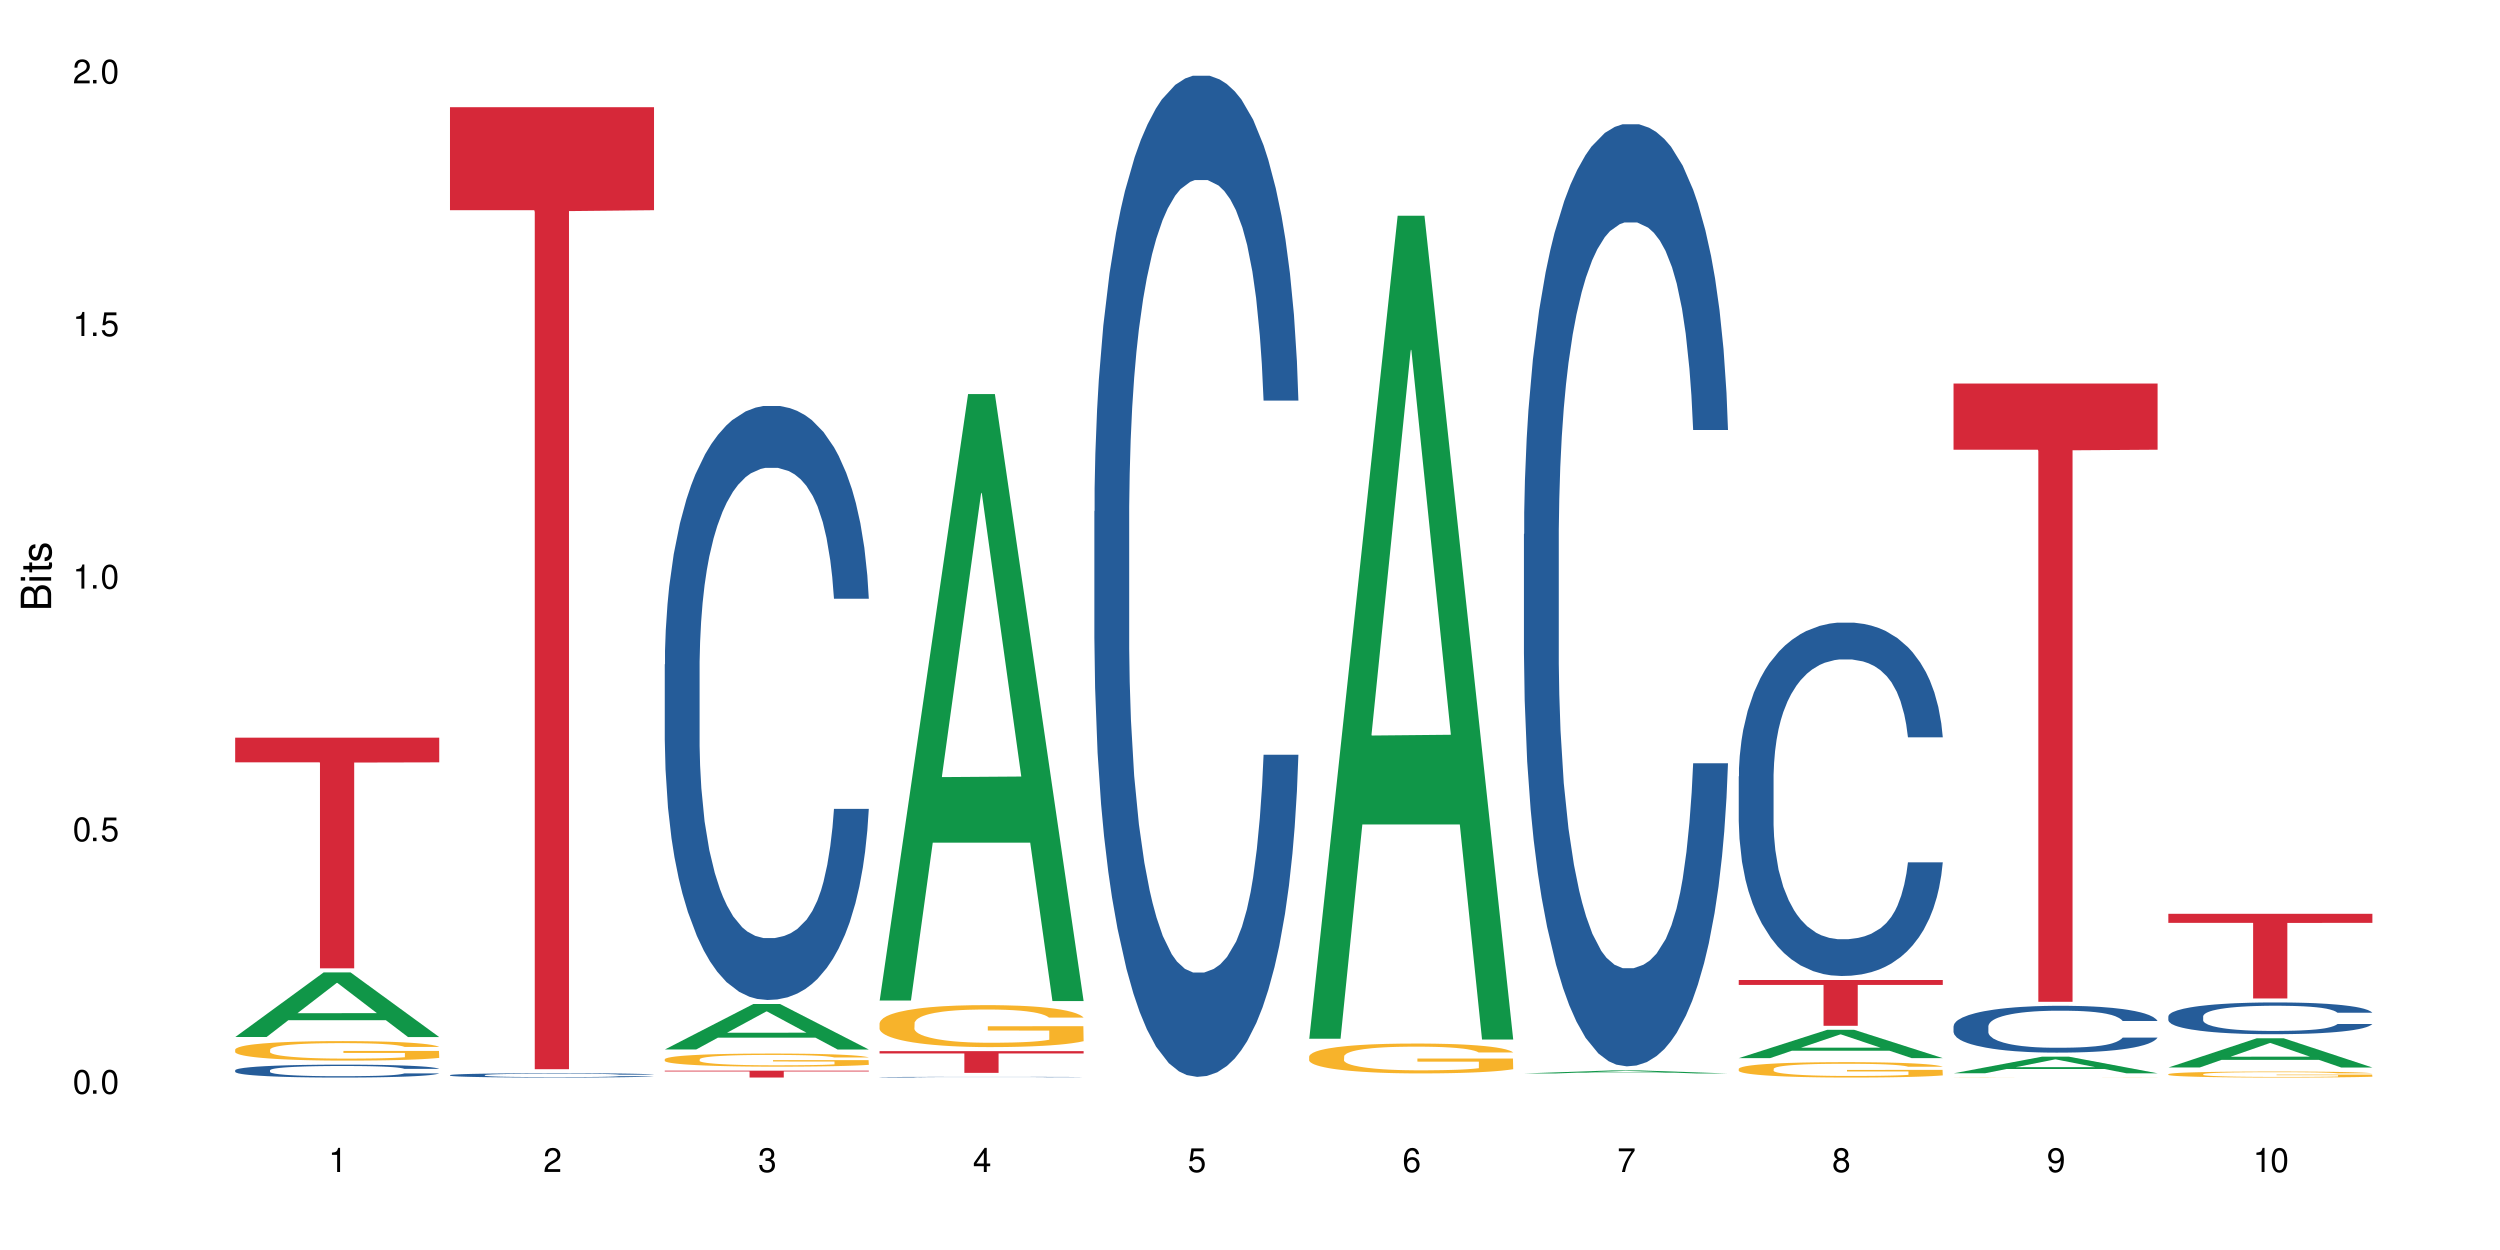 <?xml version="1.0" encoding="UTF-8"?>
<svg xmlns="http://www.w3.org/2000/svg" xmlns:xlink="http://www.w3.org/1999/xlink" width="720" height="360" viewBox="0 0 720 360">
<defs>
<g>
<g id="glyph-0-0">
</g>
<g id="glyph-0-1">
<path d="M 2.641 -6.938 C 2 -6.938 1.422 -6.656 1.078 -6.172 C 0.641 -5.562 0.406 -4.641 0.406 -3.359 C 0.406 -1.016 1.188 0.219 2.641 0.219 C 4.078 0.219 4.859 -1.016 4.859 -3.297 C 4.859 -4.641 4.656 -5.547 4.203 -6.172 C 3.844 -6.656 3.281 -6.938 2.641 -6.938 Z M 2.641 -6.188 C 3.547 -6.188 4 -5.25 4 -3.375 C 4 -1.406 3.562 -0.484 2.625 -0.484 C 1.734 -0.484 1.281 -1.438 1.281 -3.344 C 1.281 -5.25 1.734 -6.188 2.641 -6.188 Z M 2.641 -6.188 "/>
</g>
<g id="glyph-0-2">
<path d="M 1.828 -1 L 0.828 -1 L 0.828 0 L 1.828 0 Z M 1.828 -1 "/>
</g>
<g id="glyph-0-3">
<path d="M 4.562 -6.797 L 1.062 -6.797 L 0.547 -3.094 L 1.328 -3.094 C 1.719 -3.562 2.047 -3.734 2.578 -3.734 C 3.484 -3.734 4.062 -3.109 4.062 -2.094 C 4.062 -1.125 3.484 -0.531 2.578 -0.531 C 1.828 -0.531 1.375 -0.906 1.188 -1.672 L 0.328 -1.672 C 0.453 -1.109 0.547 -0.844 0.75 -0.594 C 1.125 -0.078 1.828 0.219 2.594 0.219 C 3.969 0.219 4.922 -0.781 4.922 -2.219 C 4.922 -3.562 4.031 -4.484 2.719 -4.484 C 2.25 -4.484 1.859 -4.359 1.469 -4.062 L 1.734 -5.969 L 4.562 -5.969 Z M 4.562 -6.797 "/>
</g>
<g id="glyph-0-4">
<path d="M 2.484 -4.938 L 2.484 0 L 3.328 0 L 3.328 -6.938 L 2.766 -6.938 C 2.469 -5.875 2.281 -5.734 0.984 -5.562 L 0.984 -4.938 Z M 2.484 -4.938 "/>
</g>
<g id="glyph-0-5">
<path d="M 4.859 -0.828 L 1.281 -0.828 C 1.359 -1.406 1.672 -1.781 2.5 -2.281 L 3.469 -2.828 C 4.406 -3.344 4.906 -4.062 4.906 -4.906 C 4.906 -5.484 4.672 -6.031 4.266 -6.406 C 3.859 -6.766 3.375 -6.938 2.719 -6.938 C 1.859 -6.938 1.219 -6.625 0.844 -6.031 C 0.609 -5.672 0.5 -5.234 0.484 -4.531 L 1.328 -4.531 C 1.359 -5.016 1.406 -5.281 1.531 -5.516 C 1.75 -5.938 2.188 -6.203 2.703 -6.203 C 3.469 -6.203 4.031 -5.641 4.031 -4.891 C 4.031 -4.344 3.719 -3.859 3.125 -3.516 L 2.234 -3 C 0.812 -2.172 0.406 -1.531 0.328 -0.016 L 4.859 -0.016 Z M 4.859 -0.828 "/>
</g>
<g id="glyph-0-6">
<path d="M 2.125 -3.188 L 2.578 -3.188 C 3.5 -3.188 3.984 -2.766 3.984 -1.922 C 3.984 -1.062 3.469 -0.531 2.594 -0.531 C 1.656 -0.531 1.203 -1 1.156 -2.016 L 0.312 -2.016 C 0.344 -1.453 0.438 -1.094 0.609 -0.781 C 0.953 -0.109 1.625 0.219 2.547 0.219 C 3.953 0.219 4.859 -0.625 4.859 -1.938 C 4.859 -2.828 4.516 -3.297 3.703 -3.594 C 4.344 -3.844 4.656 -4.328 4.656 -5.031 C 4.656 -6.219 3.875 -6.938 2.578 -6.938 C 1.203 -6.938 0.484 -6.172 0.453 -4.703 L 1.297 -4.703 C 1.312 -5.125 1.344 -5.359 1.453 -5.578 C 1.641 -5.969 2.062 -6.203 2.594 -6.203 C 3.344 -6.203 3.797 -5.75 3.797 -5 C 3.797 -4.516 3.609 -4.219 3.25 -4.047 C 3.016 -3.953 2.703 -3.922 2.125 -3.906 Z M 2.125 -3.188 "/>
</g>
<g id="glyph-0-7">
<path d="M 3.141 -1.672 L 3.141 0 L 3.984 0 L 3.984 -1.672 L 4.984 -1.672 L 4.984 -2.438 L 3.984 -2.438 L 3.984 -6.938 L 3.359 -6.938 L 0.266 -2.578 L 0.266 -1.672 Z M 3.141 -2.438 L 1 -2.438 L 3.141 -5.5 Z M 3.141 -2.438 "/>
</g>
<g id="glyph-0-8">
<path d="M 4.781 -5.125 C 4.609 -6.266 3.891 -6.938 2.844 -6.938 C 2.094 -6.938 1.422 -6.578 1.031 -5.953 C 0.594 -5.266 0.406 -4.422 0.406 -3.172 C 0.406 -2 0.578 -1.25 0.984 -0.641 C 1.359 -0.078 1.953 0.219 2.703 0.219 C 3.984 0.219 4.922 -0.75 4.922 -2.094 C 4.922 -3.375 4.062 -4.281 2.844 -4.281 C 2.172 -4.281 1.641 -4.031 1.281 -3.516 C 1.281 -5.234 1.828 -6.188 2.797 -6.188 C 3.391 -6.188 3.797 -5.797 3.938 -5.125 Z M 2.734 -3.531 C 3.547 -3.531 4.062 -2.953 4.062 -2.031 C 4.062 -1.156 3.484 -0.531 2.703 -0.531 C 1.922 -0.531 1.328 -1.188 1.328 -2.078 C 1.328 -2.938 1.906 -3.531 2.734 -3.531 Z M 2.734 -3.531 "/>
</g>
<g id="glyph-0-9">
<path d="M 4.984 -6.797 L 0.438 -6.797 L 0.438 -5.969 L 4.109 -5.969 C 2.5 -3.656 1.828 -2.234 1.328 0 L 2.219 0 C 2.594 -2.172 3.453 -4.047 4.984 -6.094 Z M 4.984 -6.797 "/>
</g>
<g id="glyph-0-10">
<path d="M 3.75 -3.656 C 4.469 -4.094 4.688 -4.438 4.688 -5.078 C 4.688 -6.172 3.844 -6.938 2.641 -6.938 C 1.438 -6.938 0.594 -6.172 0.594 -5.094 C 0.594 -4.438 0.812 -4.094 1.516 -3.656 C 0.734 -3.266 0.359 -2.703 0.359 -1.922 C 0.359 -0.656 1.281 0.219 2.641 0.219 C 3.984 0.219 4.922 -0.656 4.922 -1.922 C 4.922 -2.703 4.531 -3.266 3.75 -3.656 Z M 2.641 -6.188 C 3.359 -6.188 3.812 -5.75 3.812 -5.062 C 3.812 -4.406 3.344 -3.984 2.641 -3.984 C 1.922 -3.984 1.453 -4.406 1.453 -5.078 C 1.453 -5.75 1.922 -6.188 2.641 -6.188 Z M 2.641 -3.266 C 3.484 -3.266 4.062 -2.719 4.062 -1.906 C 4.062 -1.078 3.484 -0.531 2.625 -0.531 C 1.797 -0.531 1.219 -1.094 1.219 -1.906 C 1.219 -2.719 1.781 -3.266 2.641 -3.266 Z M 2.641 -3.266 "/>
</g>
<g id="glyph-0-11">
<path d="M 0.516 -1.578 C 0.672 -0.453 1.406 0.219 2.438 0.219 C 3.188 0.219 3.859 -0.141 4.266 -0.766 C 4.688 -1.453 4.891 -2.297 4.891 -3.547 C 4.891 -4.719 4.703 -5.453 4.312 -6.078 C 3.938 -6.641 3.344 -6.938 2.594 -6.938 C 1.297 -6.938 0.359 -5.969 0.359 -4.625 C 0.359 -3.344 1.234 -2.453 2.453 -2.453 C 3.094 -2.453 3.578 -2.672 4.016 -3.203 C 4 -1.484 3.469 -0.531 2.5 -0.531 C 1.906 -0.531 1.484 -0.906 1.359 -1.578 Z M 2.578 -6.203 C 3.375 -6.203 3.969 -5.531 3.969 -4.641 C 3.969 -3.797 3.391 -3.188 2.547 -3.188 C 1.734 -3.188 1.234 -3.766 1.234 -4.688 C 1.234 -5.562 1.797 -6.203 2.578 -6.203 Z M 2.578 -6.203 "/>
</g>
<g id="glyph-1-0">
</g>
<g id="glyph-1-1">
<path d="M 0 -0.953 L 0 -4.891 C 0 -5.719 -0.234 -6.344 -0.734 -6.797 C -1.188 -7.234 -1.812 -7.469 -2.5 -7.469 C -3.547 -7.469 -4.188 -7 -4.625 -5.875 C -4.984 -6.688 -5.625 -7.094 -6.531 -7.094 C -7.172 -7.094 -7.734 -6.859 -8.141 -6.391 C -8.562 -5.922 -8.75 -5.344 -8.75 -4.5 L -8.75 -0.953 Z M -4.984 -2.062 L -7.766 -2.062 L -7.766 -4.219 C -7.766 -4.844 -7.688 -5.203 -7.453 -5.5 C -7.219 -5.812 -6.859 -5.969 -6.375 -5.969 C -5.891 -5.969 -5.531 -5.812 -5.297 -5.5 C -5.062 -5.203 -4.984 -4.844 -4.984 -4.219 Z M -0.984 -2.062 L -4 -2.062 L -4 -4.781 C -4 -5.766 -3.438 -6.359 -2.484 -6.359 C -1.547 -6.359 -0.984 -5.766 -0.984 -4.781 Z M -0.984 -2.062 "/>
</g>
<g id="glyph-1-2">
<path d="M -6.281 -1.797 L -6.281 -0.797 L 0 -0.797 L 0 -1.797 Z M -8.75 -1.797 L -8.75 -0.797 L -7.484 -0.797 L -7.484 -1.797 Z M -8.75 -1.797 "/>
</g>
<g id="glyph-1-3">
<path d="M -6.281 -3.047 L -6.281 -2.016 L -8.016 -2.016 L -8.016 -1.016 L -6.281 -1.016 L -6.281 -0.172 L -5.469 -0.172 L -5.469 -1.016 L -0.719 -1.016 C -0.078 -1.016 0.281 -1.453 0.281 -2.234 C 0.281 -2.5 0.25 -2.719 0.188 -3.047 L -0.641 -3.047 C -0.609 -2.906 -0.594 -2.766 -0.594 -2.562 C -0.594 -2.141 -0.719 -2.016 -1.156 -2.016 L -5.469 -2.016 L -5.469 -3.047 Z M -6.281 -3.047 "/>
</g>
<g id="glyph-1-4">
<path d="M -4.531 -5.25 C -5.766 -5.25 -6.469 -4.422 -6.469 -2.969 C -6.469 -1.516 -5.719 -0.562 -4.547 -0.562 C -3.562 -0.562 -3.094 -1.062 -2.734 -2.562 L -2.516 -3.484 C -2.344 -4.188 -2.094 -4.469 -1.641 -4.469 C -1.047 -4.469 -0.641 -3.875 -0.641 -3 C -0.641 -2.453 -0.797 -2 -1.062 -1.75 C -1.25 -1.594 -1.422 -1.531 -1.875 -1.469 L -1.875 -0.406 C -0.422 -0.453 0.281 -1.266 0.281 -2.922 C 0.281 -4.5 -0.5 -5.516 -1.719 -5.516 C -2.656 -5.516 -3.172 -4.984 -3.469 -3.734 L -3.703 -2.766 C -3.891 -1.953 -4.156 -1.609 -4.594 -1.609 C -5.188 -1.609 -5.547 -2.125 -5.547 -2.938 C -5.547 -3.75 -5.203 -4.172 -4.531 -4.203 Z M -4.531 -5.25 "/>
</g>
</g>
</defs>
<rect x="-72" y="-36" width="864" height="432" fill="rgb(100%, 100%, 100%)" fill-opacity="1"/>
<path fill-rule="nonzero" fill="rgb(6.275%, 58.824%, 28.235%)" fill-opacity="1" d="M 67.73 298.66 L 67.793 298.645 L 93.223 280.043 L 100.945 280.043 L 126.5 298.68 L 117.52 298.68 L 111.117 293.812 L 83.051 293.812 L 76.773 298.66 L 67.73 298.66 L 85.75 291.801 L 108.543 291.785 L 97.176 283.086 L 97.051 283.07 L 96.926 283.121 L 85.688 291.785 L 85.75 291.801 Z M 67.73 298.66 "/>
<path fill-rule="nonzero" fill="rgb(14.51%, 36.078%, 60%)" fill-opacity="1" d="M 67.73 308.238 L 67.801 308.234 L 67.801 308.152 L 68.02 308.023 L 68.52 307.859 L 69.02 307.75 L 70.312 307.547 L 72.102 307.355 L 73.965 307.203 L 75.328 307.117 L 76.547 307.047 L 79.34 306.922 L 81.133 306.859 L 83.066 306.801 L 85.434 306.742 L 87.152 306.707 L 91.023 306.656 L 93.891 306.629 L 96.113 306.621 L 100.914 306.621 L 103.781 306.633 L 105.859 306.652 L 108.152 306.68 L 110.086 306.707 L 113.457 306.785 L 116.465 306.879 L 117.828 306.934 L 119.977 307.039 L 121.625 307.141 L 122.773 307.23 L 124.062 307.355 L 125.207 307.508 L 126.07 307.68 L 126.5 307.828 L 116.465 307.828 L 115.965 307.691 L 115.391 307.586 L 114.316 307.445 L 113.238 307.348 L 111.734 307.25 L 110.375 307.184 L 108.512 307.121 L 106.863 307.078 L 105.141 307.047 L 103.492 307.027 L 100.34 307.008 L 96.684 307.008 L 95.324 307.016 L 92.527 307.043 L 91.023 307.066 L 88.871 307.113 L 87.367 307.156 L 85.578 307.227 L 84.359 307.281 L 82.852 307.371 L 81.777 307.449 L 80.559 307.562 L 79.844 307.648 L 79.199 307.742 L 78.625 307.855 L 78.195 307.973 L 77.906 308.098 L 77.766 308.223 L 77.766 308.746 L 77.906 308.871 L 78.266 309.012 L 79.199 309.219 L 80.559 309.398 L 82.137 309.543 L 83.641 309.645 L 84.5 309.691 L 85.648 309.746 L 87.441 309.812 L 90.02 309.883 L 91.523 309.91 L 93.816 309.938 L 96.184 309.949 L 99.336 309.949 L 102.133 309.938 L 103.996 309.918 L 105.93 309.891 L 108.582 309.836 L 110.23 309.781 L 111.664 309.715 L 112.738 309.652 L 113.457 309.598 L 114.531 309.492 L 115.391 309.375 L 116.035 309.258 L 116.465 309.141 L 126.5 309.141 L 126.07 309.277 L 125.422 309.41 L 124.777 309.508 L 123.777 309.629 L 122.629 309.734 L 120.98 309.852 L 119.617 309.93 L 117.828 310.016 L 116.18 310.078 L 114.387 310.137 L 111.734 310.203 L 110.016 310.238 L 108.152 310.27 L 105.93 310.297 L 103.137 310.32 L 100.125 310.336 L 97.328 310.336 L 94.32 310.332 L 92.098 310.316 L 89.16 310.285 L 85.504 310.227 L 82.852 310.16 L 80.773 310.098 L 78.984 310.027 L 76.977 309.938 L 74.395 309.789 L 72.82 309.672 L 71.746 309.578 L 70.527 309.445 L 69.664 309.324 L 68.664 309.137 L 67.945 308.895 L 67.73 308.707 Z M 67.73 308.238 "/>
<path fill-rule="nonzero" fill="rgb(96.863%, 70.196%, 16.863%)" fill-opacity="1" d="M 67.73 302.246 L 67.801 302.242 L 67.801 302.141 L 68.09 301.906 L 68.805 301.59 L 69.738 301.328 L 70.742 301.121 L 71.387 301.016 L 72.461 300.859 L 73.395 300.746 L 75.758 300.516 L 78.77 300.301 L 80.418 300.207 L 82.281 300.121 L 84.93 300.023 L 86.148 299.988 L 89.875 299.906 L 94.105 299.852 L 98.762 299.836 L 100.914 299.844 L 103.852 299.863 L 107.863 299.918 L 110.16 299.973 L 111.949 300.023 L 113.812 300.09 L 116.105 300.191 L 118.258 300.316 L 119.977 300.438 L 121.695 300.594 L 123.129 300.758 L 124.348 300.938 L 125.422 301.152 L 126.07 301.332 L 126.5 301.512 L 116.535 301.512 L 115.965 301.332 L 115.32 301.195 L 114.242 301.023 L 113.168 300.902 L 112.094 300.805 L 110.086 300.668 L 108.367 300.586 L 106.215 300.516 L 104.137 300.469 L 101.773 300.438 L 100.34 300.43 L 96.543 300.43 L 93.102 300.465 L 91.094 300.504 L 89.66 300.547 L 87.656 300.625 L 86.438 300.684 L 85.719 300.727 L 83.57 300.887 L 82.137 301.027 L 81.348 301.125 L 80.344 301.281 L 79.629 301.418 L 78.84 301.625 L 78.41 301.777 L 77.836 302.129 L 77.766 303.055 L 77.98 303.25 L 78.41 303.457 L 78.984 303.645 L 79.844 303.84 L 80.703 303.988 L 82.207 304.188 L 83.496 304.32 L 84.5 304.41 L 86.438 304.547 L 87.227 304.594 L 89.09 304.688 L 91.023 304.758 L 93.387 304.82 L 95.18 304.852 L 98.047 304.875 L 101.703 304.875 L 106 304.844 L 108.727 304.805 L 110.59 304.762 L 111.809 304.727 L 113.312 304.672 L 114.387 304.621 L 115.391 304.562 L 116.609 304.477 L 116.609 303.25 L 98.906 303.242 L 98.906 302.668 L 126.426 302.664 L 126.5 304.672 L 124.992 304.809 L 123.129 304.941 L 121.34 305.047 L 119.477 305.133 L 116.824 305.23 L 114.672 305.293 L 111.375 305.363 L 108.367 305.41 L 105.215 305.441 L 102.418 305.457 L 99.121 305.461 L 96.184 305.453 L 93.031 305.422 L 90.52 305.379 L 88.227 305.328 L 85.934 305.262 L 83.066 305.152 L 81.203 305.066 L 79.27 304.957 L 77.336 304.828 L 75.613 304.691 L 74.469 304.582 L 73.32 304.461 L 72.102 304.305 L 70.957 304.133 L 70.098 303.973 L 69.309 303.793 L 68.734 303.625 L 68.16 303.391 L 67.875 303.207 L 67.73 303.047 Z M 67.73 302.246 "/>
<path fill-rule="nonzero" fill="rgb(83.922%, 15.686%, 22.353%)" fill-opacity="1" d="M 67.73 212.445 L 126.5 212.445 L 126.5 219.555 L 102.008 219.617 L 102.008 278.883 L 92.152 278.883 L 92.152 219.68 L 92.008 219.555 L 67.73 219.555 Z M 67.73 212.445 "/>
<path fill-rule="nonzero" fill="rgb(14.51%, 36.078%, 60%)" fill-opacity="1" d="M 129.594 309.633 L 129.664 309.633 L 129.664 309.605 L 129.879 309.562 L 130.379 309.508 L 130.883 309.469 L 132.172 309.402 L 133.965 309.336 L 135.828 309.285 L 137.188 309.258 L 138.406 309.234 L 141.203 309.191 L 142.992 309.172 L 144.93 309.152 L 147.293 309.133 L 149.016 309.121 L 152.883 309.102 L 155.75 309.094 L 157.973 309.09 L 162.773 309.09 L 165.641 309.094 L 167.719 309.102 L 170.012 309.109 L 171.949 309.121 L 175.316 309.145 L 178.324 309.176 L 179.688 309.195 L 181.836 309.23 L 183.484 309.266 L 184.633 309.293 L 185.922 309.336 L 187.07 309.387 L 187.93 309.445 L 188.359 309.496 L 178.324 309.496 L 177.824 309.449 L 177.25 309.414 L 176.176 309.367 L 175.102 309.336 L 173.598 309.301 L 172.234 309.281 L 170.371 309.258 L 168.723 309.246 L 167.004 309.234 L 165.355 309.227 L 162.199 309.223 L 157.184 309.223 L 154.391 309.23 L 152.883 309.238 L 150.734 309.258 L 149.23 309.27 L 147.438 309.293 L 146.219 309.312 L 144.715 309.344 L 143.641 309.367 L 142.422 309.406 L 141.703 309.434 L 141.059 309.469 L 140.484 309.504 L 140.055 309.543 L 139.77 309.586 L 139.625 309.629 L 139.625 309.805 L 139.77 309.844 L 140.129 309.895 L 141.059 309.961 L 142.422 310.023 L 143.996 310.07 L 145.504 310.105 L 146.363 310.121 L 147.508 310.141 L 149.301 310.16 L 151.879 310.184 L 153.387 310.195 L 155.68 310.203 L 158.043 310.207 L 161.199 310.207 L 163.992 310.203 L 165.855 310.199 L 167.789 310.188 L 170.441 310.168 L 172.09 310.152 L 173.523 310.129 L 174.598 310.105 L 175.316 310.09 L 176.391 310.055 L 177.25 310.016 L 177.895 309.977 L 178.324 309.938 L 188.359 309.938 L 187.93 309.98 L 187.285 310.027 L 186.641 310.059 L 185.637 310.098 L 184.488 310.133 L 182.84 310.176 L 181.48 310.199 L 179.688 310.23 L 178.039 310.25 L 176.246 310.27 L 173.598 310.293 L 171.875 310.305 L 170.012 310.316 L 167.789 310.324 L 164.996 310.332 L 161.984 310.336 L 156.18 310.336 L 153.957 310.332 L 151.02 310.32 L 147.367 310.301 L 144.715 310.277 L 142.637 310.258 L 140.844 310.234 L 138.836 310.203 L 136.258 310.152 L 134.68 310.113 L 133.605 310.082 L 132.387 310.039 L 131.527 309.996 L 130.523 309.934 L 129.809 309.852 L 129.594 309.789 Z M 129.594 309.633 "/>
<path fill-rule="nonzero" fill="rgb(83.922%, 15.686%, 22.353%)" fill-opacity="1" d="M 129.594 30.879 L 188.359 30.879 L 188.359 60.535 L 163.867 60.797 L 163.867 307.934 L 154.012 307.934 L 154.012 61.059 L 153.871 60.535 L 129.594 60.535 Z M 129.594 30.879 "/>
<path fill-rule="nonzero" fill="rgb(6.275%, 58.824%, 28.235%)" fill-opacity="1" d="M 191.453 302.254 L 191.516 302.238 L 216.945 289.16 L 224.668 289.16 L 250.219 302.266 L 241.242 302.266 L 234.84 298.844 L 206.773 298.844 L 200.492 302.254 L 191.453 302.254 L 209.473 297.43 L 232.266 297.414 L 220.898 291.301 L 220.773 291.289 L 220.648 291.324 L 209.41 297.414 L 209.473 297.43 Z M 191.453 302.254 "/>
<path fill-rule="nonzero" fill="rgb(14.51%, 36.078%, 60%)" fill-opacity="1" d="M 191.453 191.359 L 191.523 191.203 L 191.523 187.449 L 191.738 181.504 L 192.242 174 L 192.742 168.84 L 194.031 159.613 L 195.824 150.699 L 197.688 143.82 L 199.051 139.754 L 200.27 136.625 L 203.062 130.84 L 204.855 127.867 L 206.789 125.211 L 209.156 122.551 L 210.875 120.988 L 214.746 118.484 L 217.613 117.391 L 219.832 116.922 L 224.637 116.922 L 227.5 117.547 L 229.582 118.328 L 231.875 119.578 L 233.809 120.988 L 237.176 124.426 L 240.188 128.805 L 241.547 131.309 L 243.699 136.156 L 245.348 140.848 L 246.492 144.914 L 247.785 150.699 L 248.93 157.734 L 249.789 165.711 L 250.219 172.438 L 240.188 172.438 L 239.684 166.18 L 239.113 161.332 L 238.035 154.922 L 236.961 150.387 L 235.457 145.852 L 234.094 142.879 L 232.23 139.91 L 230.582 138.031 L 228.863 136.625 L 227.215 135.688 L 224.062 134.75 L 220.406 134.75 L 219.043 135.062 L 216.25 136.312 L 214.746 137.406 L 212.594 139.598 L 211.09 141.629 L 209.297 144.758 L 208.078 147.414 L 206.574 151.48 L 205.5 155.078 L 204.281 160.238 L 203.566 164.148 L 202.918 168.527 L 202.348 173.688 L 201.918 179.16 L 201.629 184.945 L 201.484 190.574 L 201.484 214.816 L 201.629 220.445 L 201.988 227.012 L 202.918 236.551 L 204.281 244.84 L 205.859 251.406 L 207.363 256.098 L 208.223 258.289 L 209.371 260.789 L 211.16 263.918 L 213.742 267.047 L 215.246 268.297 L 217.539 269.547 L 219.906 270.172 L 223.059 270.172 L 225.852 269.547 L 227.715 268.766 L 229.652 267.516 L 232.305 264.855 L 233.953 262.355 L 235.387 259.383 L 236.461 256.41 L 237.176 253.91 L 238.254 249.062 L 239.113 243.746 L 239.758 238.27 L 240.188 232.953 L 250.219 232.953 L 249.789 239.211 L 249.145 245.309 L 248.5 249.844 L 247.496 255.316 L 246.352 260.164 L 244.703 265.637 L 243.34 269.234 L 241.547 273.145 L 239.898 276.113 L 238.109 278.773 L 235.457 281.902 L 233.738 283.465 L 231.875 284.871 L 229.652 286.125 L 226.855 287.219 L 223.848 287.844 L 221.051 288 L 218.043 287.688 L 215.82 287.062 L 212.883 285.652 L 209.227 282.84 L 206.574 279.867 L 204.496 276.898 L 202.703 273.77 L 200.699 269.547 L 198.117 262.668 L 196.543 257.348 L 195.465 252.973 L 194.246 246.871 L 193.387 241.398 L 192.383 232.641 L 191.668 221.539 L 191.453 212.938 Z M 191.453 191.359 "/>
<path fill-rule="nonzero" fill="rgb(96.863%, 70.196%, 16.863%)" fill-opacity="1" d="M 191.453 305.043 L 191.523 305.039 L 191.523 304.969 L 191.812 304.812 L 192.527 304.602 L 193.461 304.426 L 194.461 304.285 L 195.109 304.215 L 196.184 304.109 L 197.113 304.035 L 199.48 303.879 L 202.488 303.734 L 204.137 303.672 L 206 303.613 L 208.652 303.547 L 209.871 303.523 L 213.598 303.469 L 217.828 303.434 L 222.484 303.422 L 224.637 303.426 L 227.574 303.441 L 231.586 303.48 L 233.879 303.512 L 235.672 303.547 L 237.535 303.594 L 239.828 303.66 L 241.98 303.746 L 243.699 303.828 L 245.418 303.93 L 246.852 304.043 L 248.07 304.16 L 249.145 304.309 L 249.789 304.426 L 250.219 304.547 L 240.258 304.547 L 239.684 304.426 L 239.039 304.336 L 237.965 304.219 L 236.891 304.137 L 235.816 304.07 L 233.809 303.984 L 232.09 303.926 L 229.938 303.879 L 227.859 303.848 L 225.496 303.828 L 224.062 303.82 L 220.262 303.82 L 216.824 303.844 L 214.816 303.871 L 213.383 303.898 L 211.375 303.953 L 210.156 303.992 L 209.441 304.02 L 207.293 304.129 L 205.859 304.223 L 205.07 304.289 L 204.066 304.395 L 203.348 304.484 L 202.562 304.625 L 202.133 304.727 L 201.559 304.961 L 201.484 305.582 L 201.703 305.715 L 202.133 305.855 L 202.703 305.98 L 203.566 306.113 L 204.426 306.211 L 205.93 306.348 L 207.219 306.438 L 208.223 306.496 L 210.156 306.59 L 210.945 306.621 L 212.809 306.68 L 214.746 306.73 L 217.109 306.77 L 218.902 306.793 L 221.77 306.809 L 225.422 306.809 L 229.723 306.789 L 232.445 306.762 L 234.309 306.734 L 235.527 306.707 L 237.035 306.672 L 238.109 306.637 L 239.113 306.598 L 240.332 306.539 L 240.332 305.715 L 222.629 305.711 L 222.629 305.324 L 250.148 305.32 L 250.219 306.672 L 248.715 306.766 L 246.852 306.855 L 245.059 306.922 L 243.195 306.98 L 240.547 307.047 L 238.395 307.09 L 235.098 307.137 L 232.09 307.168 L 228.934 307.188 L 226.141 307.199 L 222.844 307.203 L 219.906 307.195 L 216.75 307.176 L 214.242 307.148 L 211.949 307.113 L 209.656 307.066 L 206.789 306.996 L 204.926 306.938 L 202.992 306.863 L 201.055 306.777 L 199.336 306.684 L 198.191 306.613 L 197.043 306.531 L 195.824 306.426 L 194.68 306.309 L 193.816 306.203 L 193.031 306.082 L 192.457 305.969 L 191.883 305.812 L 191.598 305.688 L 191.453 305.582 Z M 191.453 305.043 "/>
<path fill-rule="nonzero" fill="rgb(83.922%, 15.686%, 22.353%)" fill-opacity="1" d="M 191.453 308.359 L 250.219 308.359 L 250.219 308.574 L 225.727 308.574 L 225.727 310.336 L 215.875 310.336 L 215.875 308.578 L 215.73 308.574 L 191.453 308.574 Z M 191.453 308.359 "/>
<path fill-rule="nonzero" fill="rgb(6.275%, 58.824%, 28.235%)" fill-opacity="1" d="M 253.312 288.152 L 253.375 287.988 L 278.805 113.5 L 286.527 113.5 L 312.082 288.316 L 303.102 288.316 L 296.699 242.684 L 268.633 242.684 L 262.355 288.152 L 253.312 288.152 L 271.332 223.805 L 294.125 223.641 L 282.762 142.059 L 282.633 141.895 L 282.508 142.387 L 271.27 223.641 L 271.332 223.805 Z M 253.312 288.152 "/>
<path fill-rule="nonzero" fill="rgb(14.51%, 36.078%, 60%)" fill-opacity="1" d="M 253.312 310.223 L 253.387 310.223 L 253.387 310.219 L 253.602 310.211 L 254.102 310.203 L 254.605 310.195 L 255.895 310.184 L 257.684 310.176 L 259.547 310.168 L 260.91 310.16 L 262.129 310.16 L 264.922 310.152 L 266.715 310.148 L 268.652 310.145 L 271.016 310.141 L 272.734 310.141 L 276.605 310.137 L 293.734 310.137 L 295.668 310.141 L 299.039 310.145 L 302.047 310.148 L 303.41 310.152 L 305.559 310.156 L 307.207 310.164 L 308.355 310.168 L 309.645 310.176 L 310.793 310.184 L 311.652 310.191 L 312.082 310.199 L 302.047 310.199 L 301.547 310.191 L 300.973 310.188 L 299.898 310.18 L 298.824 310.176 L 297.316 310.168 L 295.957 310.164 L 294.094 310.164 L 292.445 310.16 L 290.723 310.16 L 289.074 310.156 L 278.109 310.156 L 276.605 310.16 L 274.457 310.16 L 272.949 310.164 L 271.16 310.168 L 269.941 310.172 L 268.434 310.176 L 267.359 310.18 L 266.141 310.188 L 265.426 310.191 L 264.781 310.195 L 264.207 310.203 L 263.777 310.207 L 263.492 310.215 L 263.348 310.223 L 263.348 310.25 L 263.492 310.258 L 263.848 310.266 L 264.781 310.277 L 266.141 310.285 L 267.719 310.293 L 269.223 310.301 L 270.082 310.301 L 271.23 310.305 L 273.023 310.309 L 275.602 310.312 L 277.105 310.312 L 279.402 310.316 L 289.578 310.316 L 291.512 310.312 L 294.164 310.309 L 295.812 310.309 L 297.246 310.305 L 298.32 310.301 L 299.039 310.297 L 300.113 310.293 L 300.973 310.285 L 301.617 310.277 L 302.047 310.273 L 312.082 310.273 L 311.652 310.281 L 311.008 310.285 L 310.363 310.293 L 309.359 310.301 L 308.211 310.305 L 306.562 310.312 L 305.203 310.316 L 303.41 310.32 L 301.762 310.324 L 299.969 310.328 L 297.316 310.332 L 293.734 310.332 L 291.512 310.336 L 274.742 310.336 L 271.086 310.332 L 268.434 310.328 L 266.355 310.324 L 264.566 310.32 L 262.559 310.316 L 259.98 310.309 L 258.402 310.301 L 257.328 310.297 L 256.109 310.289 L 255.25 310.281 L 254.246 310.273 L 253.527 310.258 L 253.312 310.25 Z M 253.312 310.223 "/>
<path fill-rule="nonzero" fill="rgb(96.863%, 70.196%, 16.863%)" fill-opacity="1" d="M 253.312 294.656 L 253.387 294.645 L 253.387 294.422 L 253.672 293.926 L 254.387 293.242 L 255.32 292.676 L 256.324 292.234 L 256.969 292.004 L 258.043 291.672 L 258.977 291.43 L 261.34 290.934 L 264.352 290.469 L 266 290.27 L 267.863 290.082 L 270.516 289.871 L 271.73 289.793 L 275.461 289.617 L 279.688 289.508 L 284.348 289.473 L 286.496 289.484 L 289.434 289.531 L 293.449 289.652 L 295.742 289.762 L 297.531 289.871 L 299.395 290.016 L 301.691 290.238 L 303.84 290.5 L 305.559 290.766 L 307.281 291.098 L 308.715 291.453 L 309.93 291.84 L 311.008 292.301 L 311.652 292.688 L 312.082 293.074 L 302.121 293.074 L 301.547 292.688 L 300.902 292.391 L 299.824 292.027 L 298.75 291.762 L 297.676 291.551 L 295.668 291.262 L 293.949 291.086 L 291.801 290.934 L 289.723 290.832 L 287.355 290.766 L 285.922 290.746 L 282.125 290.746 L 278.684 290.82 L 276.676 290.91 L 275.242 291 L 273.238 291.164 L 272.02 291.297 L 271.301 291.387 L 269.152 291.727 L 267.719 292.035 L 266.93 292.246 L 265.926 292.578 L 265.211 292.875 L 264.422 293.316 L 263.992 293.648 L 263.418 294.402 L 263.348 296.387 L 263.562 296.809 L 263.992 297.262 L 264.566 297.66 L 265.426 298.078 L 266.285 298.398 L 267.789 298.828 L 269.082 299.117 L 270.082 299.305 L 272.02 299.602 L 272.809 299.703 L 274.672 299.902 L 276.605 300.055 L 278.973 300.188 L 280.762 300.254 L 283.629 300.309 L 287.285 300.309 L 291.586 300.242 L 294.309 300.156 L 296.172 300.066 L 297.391 299.988 L 298.895 299.867 L 299.969 299.758 L 300.973 299.637 L 302.191 299.449 L 302.191 296.809 L 284.488 296.797 L 284.488 295.559 L 312.008 295.551 L 312.082 299.867 L 310.578 300.168 L 308.715 300.453 L 306.922 300.676 L 305.059 300.863 L 302.406 301.07 L 300.258 301.203 L 296.961 301.359 L 293.949 301.457 L 290.797 301.523 L 288 301.559 L 284.703 301.57 L 281.766 301.547 L 278.613 301.48 L 276.105 301.391 L 273.812 301.281 L 271.516 301.137 L 268.652 300.906 L 266.789 300.719 L 264.852 300.488 L 262.918 300.211 L 261.195 299.91 L 260.051 299.68 L 258.902 299.414 L 257.684 299.082 L 256.539 298.707 L 255.68 298.367 L 254.891 297.98 L 254.316 297.613 L 253.742 297.117 L 253.457 296.719 L 253.312 296.379 Z M 253.312 294.656 "/>
<path fill-rule="nonzero" fill="rgb(83.922%, 15.686%, 22.353%)" fill-opacity="1" d="M 253.312 302.727 L 312.082 302.727 L 312.082 303.395 L 287.59 303.402 L 287.59 308.977 L 277.734 308.977 L 277.734 303.406 L 277.594 303.395 L 253.312 303.395 Z M 253.312 302.727 "/>
<path fill-rule="nonzero" fill="rgb(14.51%, 36.078%, 60%)" fill-opacity="1" d="M 315.176 147.258 L 315.246 146.996 L 315.246 140.672 L 315.461 130.656 L 315.961 118.004 L 316.465 109.305 L 317.754 93.758 L 319.547 78.734 L 321.41 67.137 L 322.77 60.285 L 323.988 55.012 L 326.785 45.262 L 328.578 40.254 L 330.512 35.773 L 332.875 31.293 L 334.598 28.656 L 338.465 24.441 L 341.332 22.594 L 343.555 21.805 L 348.355 21.805 L 351.223 22.859 L 353.301 24.176 L 355.594 26.285 L 357.531 28.656 L 360.898 34.453 L 363.91 41.836 L 365.27 46.051 L 367.422 54.223 L 369.07 62.129 L 370.215 68.98 L 371.504 78.734 L 372.652 90.594 L 373.512 104.035 L 373.941 115.367 L 363.91 115.367 L 363.406 104.824 L 362.832 96.656 L 361.758 85.848 L 360.684 78.207 L 359.18 70.562 L 357.816 65.555 L 355.953 60.547 L 354.305 57.387 L 352.586 55.012 L 350.938 53.43 L 347.785 51.852 L 344.129 51.852 L 342.766 52.379 L 339.973 54.484 L 338.465 56.332 L 336.316 60.02 L 334.812 63.445 L 333.02 68.719 L 331.801 73.199 L 330.297 80.051 L 329.223 86.113 L 328.004 94.809 L 327.285 101.398 L 326.641 108.777 L 326.066 117.477 L 325.637 126.703 L 325.352 136.453 L 325.207 145.941 L 325.207 186.793 L 325.352 196.281 L 325.711 207.352 L 326.641 223.43 L 328.004 237.398 L 329.578 248.465 L 331.086 256.375 L 331.945 260.062 L 333.09 264.281 L 334.883 269.551 L 337.465 274.824 L 338.969 276.93 L 341.262 279.039 L 343.625 280.094 L 346.781 280.094 L 349.574 279.039 L 351.438 277.723 L 353.375 275.613 L 356.023 271.133 L 357.672 266.914 L 359.105 261.91 L 360.184 256.902 L 360.898 252.684 L 361.973 244.512 L 362.832 235.551 L 363.48 226.328 L 363.91 217.367 L 373.941 217.367 L 373.512 227.91 L 372.867 238.188 L 372.223 245.832 L 371.219 255.055 L 370.07 263.227 L 368.422 272.449 L 367.062 278.512 L 365.27 285.102 L 363.621 290.109 L 361.832 294.59 L 359.18 299.859 L 357.457 302.496 L 355.594 304.867 L 353.375 306.977 L 350.578 308.82 L 347.57 309.875 L 344.773 310.141 L 341.762 309.613 L 339.543 308.559 L 336.602 306.188 L 332.949 301.441 L 330.297 296.434 L 328.219 291.426 L 326.426 286.156 L 324.418 279.039 L 321.84 267.441 L 320.262 258.48 L 319.188 251.102 L 317.969 240.824 L 317.109 231.598 L 316.105 216.84 L 315.391 198.125 L 315.176 183.629 Z M 315.176 147.258 "/>
<path fill-rule="nonzero" fill="rgb(6.275%, 58.824%, 28.235%)" fill-opacity="1" d="M 377.035 299.156 L 377.098 298.934 L 402.527 62.129 L 410.25 62.129 L 435.805 299.379 L 426.824 299.379 L 420.422 237.449 L 392.355 237.449 L 386.078 299.156 L 377.035 299.156 L 395.055 211.832 L 417.848 211.609 L 406.48 100.891 L 406.355 100.668 L 406.23 101.336 L 394.992 211.609 L 395.055 211.832 Z M 377.035 299.156 "/>
<path fill-rule="nonzero" fill="rgb(96.863%, 70.196%, 16.863%)" fill-opacity="1" d="M 377.035 304.223 L 377.105 304.215 L 377.105 304.059 L 377.395 303.707 L 378.109 303.219 L 379.043 302.816 L 380.047 302.504 L 380.691 302.34 L 381.766 302.102 L 382.695 301.93 L 385.062 301.574 L 388.07 301.246 L 389.719 301.105 L 391.582 300.973 L 394.234 300.82 L 395.453 300.766 L 399.18 300.641 L 403.41 300.562 L 408.066 300.539 L 410.219 300.547 L 413.156 300.578 L 417.168 300.664 L 419.461 300.742 L 421.254 300.82 L 423.117 300.922 L 425.41 301.082 L 427.562 301.27 L 429.281 301.457 L 431 301.695 L 432.434 301.945 L 433.652 302.219 L 434.727 302.551 L 435.375 302.824 L 435.805 303.102 L 425.84 303.102 L 425.27 302.824 L 424.621 302.613 L 423.547 302.355 L 422.473 302.164 L 421.398 302.016 L 419.391 301.812 L 417.672 301.688 L 415.52 301.574 L 413.441 301.504 L 411.078 301.457 L 409.645 301.441 L 405.848 301.441 L 402.406 301.496 L 400.398 301.559 L 398.965 301.625 L 396.961 301.742 L 395.742 301.836 L 395.023 301.898 L 392.875 302.141 L 391.441 302.363 L 390.652 302.512 L 389.648 302.746 L 388.934 302.961 L 388.145 303.273 L 387.715 303.508 L 387.141 304.043 L 387.07 305.457 L 387.285 305.758 L 387.715 306.078 L 388.289 306.363 L 389.148 306.66 L 390.008 306.887 L 391.512 307.195 L 392.801 307.398 L 393.805 307.531 L 395.742 307.746 L 396.527 307.816 L 398.391 307.957 L 400.328 308.066 L 402.691 308.16 L 404.484 308.207 L 407.352 308.25 L 411.008 308.25 L 415.305 308.199 L 418.031 308.137 L 419.895 308.074 L 421.109 308.02 L 422.617 307.934 L 423.691 307.855 L 424.695 307.77 L 425.914 307.637 L 425.914 305.758 L 408.211 305.75 L 408.211 304.867 L 435.73 304.859 L 435.805 307.934 L 434.297 308.145 L 432.434 308.352 L 430.645 308.508 L 428.781 308.641 L 426.129 308.789 L 423.977 308.887 L 420.68 308.996 L 417.672 309.066 L 414.52 309.113 L 411.723 309.137 L 408.426 309.145 L 405.488 309.129 L 402.336 309.082 L 399.824 309.02 L 397.531 308.941 L 395.238 308.836 L 392.371 308.672 L 390.508 308.539 L 388.574 308.375 L 386.641 308.176 L 384.918 307.965 L 383.773 307.801 L 382.625 307.613 L 381.406 307.375 L 380.262 307.109 L 379.398 306.863 L 378.613 306.59 L 378.039 306.332 L 377.465 305.977 L 377.18 305.695 L 377.035 305.449 Z M 377.035 304.223 "/>
<path fill-rule="nonzero" fill="rgb(6.275%, 58.824%, 28.235%)" fill-opacity="1" d="M 438.895 309.16 L 438.957 309.156 L 464.387 308.273 L 472.109 308.273 L 497.664 309.16 L 488.688 309.16 L 482.281 308.93 L 454.215 308.93 L 447.938 309.16 L 438.895 309.16 L 456.914 308.832 L 479.707 308.832 L 468.344 308.418 L 468.09 308.418 L 456.852 308.832 L 456.914 308.832 Z M 438.895 309.16 "/>
<path fill-rule="nonzero" fill="rgb(14.51%, 36.078%, 60%)" fill-opacity="1" d="M 438.895 153.848 L 438.969 153.598 L 438.969 147.648 L 439.184 138.223 L 439.684 126.32 L 440.188 118.137 L 441.477 103.504 L 443.27 89.367 L 445.133 78.453 L 446.492 72.008 L 447.711 67.047 L 450.508 57.871 L 452.297 53.156 L 454.234 48.941 L 456.598 44.727 L 458.316 42.246 L 462.188 38.277 L 465.055 36.543 L 467.277 35.797 L 472.078 35.797 L 474.945 36.789 L 477.023 38.031 L 479.316 40.012 L 481.254 42.246 L 484.621 47.703 L 487.629 54.645 L 488.992 58.613 L 491.141 66.301 L 492.789 73.742 L 493.938 80.191 L 495.227 89.367 L 496.375 100.527 L 497.234 113.176 L 497.664 123.84 L 487.629 123.84 L 487.129 113.918 L 486.555 106.23 L 485.48 96.062 L 484.406 88.871 L 482.898 81.68 L 481.539 76.965 L 479.676 72.254 L 478.027 69.277 L 476.309 67.047 L 474.66 65.559 L 471.504 64.07 L 467.852 64.07 L 466.488 64.566 L 463.691 66.551 L 462.188 68.285 L 460.039 71.758 L 458.535 74.98 L 456.742 79.941 L 455.523 84.16 L 454.02 90.605 L 452.941 96.309 L 451.727 104.496 L 451.008 110.695 L 450.363 117.641 L 449.789 125.824 L 449.359 134.504 L 449.074 143.68 L 448.93 152.605 L 448.93 191.047 L 449.074 199.977 L 449.43 210.391 L 450.363 225.52 L 451.727 238.664 L 453.301 249.082 L 454.805 256.52 L 455.668 259.992 L 456.812 263.961 L 458.605 268.922 L 461.184 273.883 L 462.691 275.867 L 464.984 277.848 L 467.348 278.84 L 470.5 278.84 L 473.297 277.848 L 475.16 276.609 L 477.094 274.625 L 479.746 270.41 L 481.395 266.441 L 482.828 261.73 L 483.902 257.016 L 484.621 253.051 L 485.695 245.359 L 486.555 236.93 L 487.199 228.25 L 487.629 219.816 L 497.664 219.816 L 497.234 229.738 L 496.59 239.41 L 495.945 246.602 L 494.941 255.281 L 493.793 262.969 L 492.145 271.648 L 490.785 277.352 L 488.992 283.555 L 487.344 288.266 L 485.551 292.48 L 482.898 297.441 L 481.18 299.922 L 479.316 302.152 L 477.094 304.137 L 474.301 305.875 L 471.289 306.867 L 468.496 307.113 L 465.484 306.617 L 463.262 305.625 L 460.324 303.395 L 456.668 298.93 L 454.02 294.219 L 451.941 289.504 L 450.148 284.547 L 448.141 277.848 L 445.562 266.938 L 443.984 258.504 L 442.91 251.562 L 441.691 241.891 L 440.832 233.207 L 439.828 219.32 L 439.109 201.711 L 438.895 188.07 Z M 438.895 153.848 "/>
<path fill-rule="nonzero" fill="rgb(6.275%, 58.824%, 28.235%)" fill-opacity="1" d="M 500.758 304.734 L 500.82 304.727 L 526.25 296.578 L 533.973 296.578 L 559.523 304.742 L 550.547 304.742 L 544.141 302.609 L 516.078 302.609 L 509.797 304.734 L 500.758 304.734 L 518.777 301.73 L 541.566 301.723 L 530.203 297.914 L 530.078 297.906 L 529.953 297.926 L 518.715 301.723 L 518.777 301.73 Z M 500.758 304.734 "/>
<path fill-rule="nonzero" fill="rgb(14.51%, 36.078%, 60%)" fill-opacity="1" d="M 500.758 223.602 L 500.828 223.508 L 500.828 221.277 L 501.043 217.742 L 501.547 213.277 L 502.047 210.207 L 503.336 204.719 L 505.129 199.414 L 506.992 195.324 L 508.355 192.902 L 509.57 191.043 L 512.367 187.602 L 514.16 185.836 L 516.094 184.254 L 518.461 182.672 L 520.18 181.742 L 524.051 180.254 L 526.914 179.602 L 529.137 179.324 L 533.938 179.324 L 536.805 179.695 L 538.883 180.16 L 541.18 180.902 L 543.113 181.742 L 546.48 183.789 L 549.492 186.391 L 550.852 187.879 L 553.004 190.766 L 554.652 193.555 L 555.797 195.973 L 557.09 199.414 L 558.234 203.602 L 559.094 208.344 L 559.523 212.344 L 549.492 212.344 L 548.988 208.625 L 548.418 205.742 L 547.34 201.926 L 546.266 199.23 L 544.762 196.531 L 543.398 194.766 L 541.535 192.996 L 539.887 191.879 L 538.168 191.043 L 536.52 190.484 L 533.367 189.926 L 529.711 189.926 L 528.348 190.113 L 525.555 190.859 L 524.051 191.508 L 521.898 192.812 L 520.395 194.02 L 518.602 195.879 L 517.383 197.461 L 515.879 199.879 L 514.805 202.02 L 513.586 205.09 L 512.867 207.414 L 512.223 210.02 L 511.652 213.09 L 511.219 216.344 L 510.934 219.785 L 510.789 223.137 L 510.789 237.555 L 510.934 240.902 L 511.293 244.809 L 512.223 250.484 L 513.586 255.414 L 515.164 259.32 L 516.668 262.113 L 517.527 263.414 L 518.676 264.902 L 520.465 266.762 L 523.047 268.625 L 524.551 269.367 L 526.844 270.113 L 529.211 270.484 L 532.363 270.484 L 535.156 270.113 L 537.02 269.645 L 538.957 268.902 L 541.609 267.32 L 543.258 265.832 L 544.691 264.066 L 545.766 262.297 L 546.48 260.809 L 547.555 257.926 L 548.418 254.762 L 549.062 251.508 L 549.492 248.344 L 559.523 248.344 L 559.094 252.066 L 558.449 255.691 L 557.805 258.391 L 556.801 261.648 L 555.656 264.531 L 554.008 267.785 L 552.645 269.926 L 550.852 272.25 L 549.203 274.02 L 547.414 275.602 L 544.762 277.461 L 543.043 278.391 L 541.18 279.227 L 538.957 279.973 L 536.16 280.621 L 533.152 280.996 L 530.355 281.09 L 527.348 280.902 L 525.125 280.531 L 522.188 279.691 L 518.531 278.02 L 515.879 276.25 L 513.801 274.484 L 512.008 272.625 L 510.004 270.113 L 507.422 266.02 L 505.844 262.855 L 504.77 260.25 L 503.551 256.625 L 502.691 253.367 L 501.688 248.16 L 500.973 241.555 L 500.758 236.438 Z M 500.758 223.602 "/>
<path fill-rule="nonzero" fill="rgb(96.863%, 70.196%, 16.863%)" fill-opacity="1" d="M 500.758 307.801 L 500.828 307.797 L 500.828 307.715 L 501.117 307.531 L 501.832 307.281 L 502.766 307.074 L 503.766 306.914 L 504.414 306.828 L 505.488 306.707 L 506.418 306.617 L 508.785 306.434 L 511.793 306.266 L 513.441 306.191 L 515.305 306.121 L 517.957 306.047 L 519.176 306.016 L 522.902 305.953 L 527.133 305.91 L 531.789 305.898 L 533.938 305.902 L 536.879 305.918 L 540.891 305.965 L 543.184 306.004 L 544.977 306.047 L 546.84 306.098 L 549.133 306.18 L 551.281 306.277 L 553.004 306.375 L 554.723 306.496 L 556.156 306.625 L 557.375 306.766 L 558.449 306.938 L 559.094 307.078 L 559.523 307.219 L 549.562 307.219 L 548.988 307.078 L 548.344 306.969 L 547.27 306.836 L 546.195 306.738 L 545.121 306.66 L 543.113 306.555 L 541.395 306.492 L 539.242 306.434 L 537.164 306.398 L 534.801 306.375 L 533.367 306.367 L 529.566 306.367 L 526.129 306.395 L 524.121 306.426 L 522.688 306.457 L 520.68 306.52 L 519.461 306.566 L 518.746 306.602 L 516.598 306.727 L 515.164 306.84 L 514.375 306.918 L 513.371 307.039 L 512.652 307.148 L 511.867 307.309 L 511.438 307.43 L 510.863 307.707 L 510.789 308.438 L 511.004 308.59 L 511.438 308.758 L 512.008 308.902 L 512.867 309.059 L 513.73 309.176 L 515.234 309.332 L 516.523 309.438 L 517.527 309.508 L 519.461 309.617 L 520.25 309.652 L 522.113 309.727 L 524.051 309.781 L 526.414 309.832 L 528.207 309.855 L 531.074 309.875 L 534.727 309.875 L 539.027 309.852 L 541.75 309.82 L 543.613 309.785 L 544.832 309.758 L 546.34 309.715 L 547.414 309.672 L 548.418 309.629 L 549.633 309.559 L 549.633 308.59 L 531.934 308.586 L 531.934 308.133 L 559.453 308.129 L 559.523 309.715 L 558.02 309.824 L 556.156 309.93 L 554.363 310.008 L 552.5 310.078 L 549.852 310.156 L 547.699 310.203 L 544.402 310.262 L 541.395 310.297 L 538.238 310.32 L 535.445 310.332 L 532.148 310.336 L 529.211 310.328 L 526.055 310.305 L 523.547 310.273 L 521.254 310.23 L 518.961 310.18 L 516.094 310.094 L 514.23 310.027 L 512.297 309.941 L 510.359 309.84 L 508.641 309.73 L 507.492 309.645 L 506.348 309.547 L 505.129 309.426 L 503.98 309.289 L 503.121 309.164 L 502.332 309.02 L 501.762 308.887 L 501.188 308.703 L 500.902 308.559 L 500.758 308.434 Z M 500.758 307.801 "/>
<path fill-rule="nonzero" fill="rgb(83.922%, 15.686%, 22.353%)" fill-opacity="1" d="M 500.758 282.246 L 559.523 282.246 L 559.523 283.656 L 535.031 283.668 L 535.031 295.422 L 525.18 295.422 L 525.18 283.68 L 525.035 283.656 L 500.758 283.656 Z M 500.758 282.246 "/>
<path fill-rule="nonzero" fill="rgb(6.275%, 58.824%, 28.235%)" fill-opacity="1" d="M 562.617 309.109 L 562.68 309.105 L 588.109 304.32 L 595.832 304.32 L 621.387 309.113 L 612.406 309.113 L 606.004 307.863 L 577.938 307.863 L 571.66 309.109 L 562.617 309.109 L 580.637 307.344 L 603.43 307.34 L 592.066 305.102 L 591.938 305.098 L 591.812 305.113 L 580.574 307.34 L 580.637 307.344 Z M 562.617 309.109 "/>
<path fill-rule="nonzero" fill="rgb(14.51%, 36.078%, 60%)" fill-opacity="1" d="M 562.617 295.547 L 562.691 295.531 L 562.691 295.238 L 562.906 294.77 L 563.406 294.176 L 563.906 293.77 L 565.199 293.043 L 566.988 292.34 L 568.852 291.801 L 570.215 291.477 L 571.434 291.23 L 574.227 290.777 L 576.02 290.543 L 577.953 290.332 L 580.32 290.121 L 582.039 290 L 585.91 289.801 L 588.777 289.715 L 591 289.68 L 595.801 289.68 L 598.668 289.73 L 600.746 289.789 L 603.039 289.891 L 604.973 290 L 608.344 290.27 L 611.352 290.617 L 612.715 290.812 L 614.863 291.195 L 616.512 291.566 L 617.66 291.887 L 618.949 292.34 L 620.098 292.895 L 620.957 293.523 L 621.387 294.055 L 611.352 294.055 L 610.852 293.562 L 610.277 293.18 L 609.203 292.672 L 608.129 292.316 L 606.621 291.961 L 605.262 291.727 L 603.398 291.492 L 601.75 291.344 L 600.027 291.23 L 598.379 291.156 L 595.227 291.086 L 591.57 291.086 L 590.211 291.109 L 587.414 291.207 L 585.91 291.293 L 583.762 291.465 L 582.254 291.625 L 580.465 291.871 L 579.246 292.082 L 577.738 292.402 L 576.664 292.688 L 575.445 293.094 L 574.73 293.402 L 574.086 293.746 L 573.512 294.152 L 573.082 294.582 L 572.793 295.039 L 572.652 295.484 L 572.652 297.395 L 572.793 297.836 L 573.152 298.355 L 574.086 299.105 L 575.445 299.758 L 577.023 300.277 L 578.527 300.648 L 579.387 300.82 L 580.535 301.016 L 582.328 301.262 L 584.906 301.508 L 586.41 301.609 L 588.707 301.707 L 591.07 301.754 L 594.223 301.754 L 597.02 301.707 L 598.883 301.645 L 600.816 301.547 L 603.469 301.336 L 605.117 301.141 L 606.551 300.906 L 607.625 300.672 L 608.344 300.473 L 609.418 300.094 L 610.277 299.672 L 610.922 299.242 L 611.352 298.824 L 621.387 298.824 L 620.957 299.316 L 620.312 299.797 L 619.664 300.152 L 618.664 300.586 L 617.516 300.969 L 615.867 301.398 L 614.504 301.684 L 612.715 301.988 L 611.066 302.223 L 609.273 302.434 L 606.621 302.68 L 604.902 302.805 L 603.039 302.914 L 600.816 303.012 L 598.023 303.098 L 595.012 303.148 L 592.219 303.16 L 589.207 303.137 L 586.984 303.086 L 584.047 302.977 L 580.391 302.754 L 577.738 302.52 L 575.66 302.285 L 573.871 302.039 L 571.863 301.707 L 569.281 301.164 L 567.707 300.746 L 566.633 300.398 L 565.414 299.918 L 564.555 299.488 L 563.551 298.797 L 562.832 297.922 L 562.617 297.246 Z M 562.617 295.547 "/>
<path fill-rule="nonzero" fill="rgb(96.863%, 70.196%, 16.863%)" fill-opacity="1" d="M 562.617 310.301 L 562.691 310.301 L 562.977 310.297 L 563.691 310.293 L 564.625 310.289 L 565.629 310.289 L 566.273 310.285 L 568.281 310.285 L 570.645 310.281 L 573.656 310.277 L 577.168 310.277 L 579.816 310.273 L 606.836 310.273 L 608.699 310.277 L 613.145 310.277 L 614.863 310.281 L 616.586 310.281 L 618.016 310.285 L 619.234 310.285 L 620.312 310.289 L 620.957 310.289 L 621.387 310.293 L 611.426 310.293 L 610.852 310.289 L 610.207 310.289 L 609.129 310.285 L 606.98 310.285 L 604.973 310.281 L 580.605 310.281 L 578.457 310.285 L 577.023 310.285 L 576.234 310.289 L 575.23 310.289 L 574.516 310.293 L 573.727 310.293 L 573.297 310.297 L 572.723 310.301 L 572.652 310.309 L 572.867 310.312 L 573.297 310.316 L 573.871 310.316 L 574.73 310.32 L 575.59 310.32 L 577.094 310.324 L 579.387 310.324 L 581.324 310.328 L 585.91 310.328 L 588.273 310.332 L 600.891 310.332 L 603.613 310.328 L 611.496 310.328 L 611.496 310.312 L 593.793 310.312 L 593.793 310.305 L 621.312 310.305 L 621.387 310.328 L 619.879 310.328 L 618.016 310.332 L 614.363 310.332 L 611.711 310.336 L 577.953 310.336 L 576.09 310.332 L 572.223 310.332 L 570.5 310.328 L 569.355 310.328 L 568.207 310.324 L 565.844 310.324 L 564.984 310.32 L 564.195 310.32 L 563.047 310.312 L 562.762 310.312 L 562.617 310.309 Z M 562.617 310.301 "/>
<path fill-rule="nonzero" fill="rgb(83.922%, 15.686%, 22.353%)" fill-opacity="1" d="M 562.617 110.453 L 621.387 110.453 L 621.387 129.516 L 596.895 129.684 L 596.895 288.52 L 587.039 288.52 L 587.039 129.848 L 586.895 129.516 L 562.617 129.516 Z M 562.617 110.453 "/>
<path fill-rule="nonzero" fill="rgb(6.275%, 58.824%, 28.235%)" fill-opacity="1" d="M 624.48 307.438 L 624.543 307.43 L 649.969 299.016 L 657.691 299.016 L 683.246 307.445 L 674.27 307.445 L 667.863 305.246 L 639.797 305.246 L 633.52 307.438 L 624.48 307.438 L 642.5 304.332 L 665.289 304.324 L 653.926 300.391 L 653.801 300.383 L 653.676 300.406 L 642.438 304.324 L 642.5 304.332 Z M 624.48 307.438 "/>
<path fill-rule="nonzero" fill="rgb(14.51%, 36.078%, 60%)" fill-opacity="1" d="M 624.48 292.688 L 624.551 292.68 L 624.551 292.48 L 624.766 292.16 L 625.266 291.762 L 625.77 291.484 L 627.059 290.992 L 628.852 290.516 L 630.715 290.148 L 632.074 289.93 L 633.293 289.762 L 636.09 289.453 L 637.879 289.293 L 639.816 289.152 L 642.18 289.012 L 643.902 288.926 L 647.77 288.793 L 650.637 288.734 L 652.859 288.707 L 657.66 288.707 L 660.527 288.742 L 662.605 288.785 L 664.898 288.852 L 666.836 288.926 L 670.203 289.109 L 673.215 289.344 L 674.574 289.477 L 676.727 289.738 L 678.375 289.988 L 679.52 290.207 L 680.809 290.516 L 681.957 290.891 L 682.816 291.316 L 683.246 291.676 L 673.215 291.676 L 672.711 291.344 L 672.137 291.082 L 671.062 290.742 L 669.988 290.496 L 668.484 290.254 L 667.121 290.098 L 665.258 289.938 L 663.609 289.836 L 661.891 289.762 L 660.242 289.711 L 657.086 289.66 L 653.434 289.66 L 652.07 289.68 L 649.277 289.746 L 647.77 289.805 L 645.621 289.922 L 644.117 290.031 L 642.324 290.195 L 641.105 290.34 L 639.602 290.555 L 638.527 290.75 L 637.309 291.023 L 636.59 291.234 L 635.945 291.469 L 635.371 291.742 L 634.941 292.035 L 634.656 292.344 L 634.512 292.648 L 634.512 293.941 L 634.656 294.242 L 635.016 294.594 L 635.945 295.105 L 637.309 295.547 L 638.883 295.898 L 640.391 296.148 L 641.25 296.266 L 642.395 296.402 L 644.188 296.566 L 646.766 296.734 L 648.273 296.801 L 650.566 296.867 L 652.93 296.902 L 656.086 296.902 L 658.879 296.867 L 660.742 296.828 L 662.68 296.762 L 665.328 296.617 L 666.977 296.484 L 668.41 296.324 L 669.488 296.168 L 670.203 296.031 L 671.277 295.773 L 672.137 295.488 L 672.781 295.195 L 673.215 294.914 L 683.246 294.914 L 682.816 295.246 L 682.172 295.574 L 681.527 295.816 L 680.523 296.109 L 679.375 296.367 L 677.727 296.66 L 676.367 296.852 L 674.574 297.062 L 672.926 297.219 L 671.133 297.363 L 668.484 297.527 L 666.762 297.613 L 664.898 297.688 L 662.68 297.754 L 659.883 297.812 L 656.871 297.848 L 654.078 297.855 L 651.066 297.84 L 648.848 297.805 L 645.906 297.73 L 642.254 297.578 L 639.602 297.422 L 637.523 297.262 L 635.73 297.094 L 633.723 296.867 L 631.145 296.5 L 629.566 296.215 L 628.492 295.98 L 627.273 295.656 L 626.414 295.363 L 625.41 294.895 L 624.695 294.301 L 624.48 293.844 Z M 624.48 292.688 "/>
<path fill-rule="nonzero" fill="rgb(96.863%, 70.196%, 16.863%)" fill-opacity="1" d="M 624.48 309.348 L 624.551 309.344 L 624.551 309.312 L 624.836 309.242 L 625.555 309.145 L 626.484 309.062 L 627.488 309 L 628.133 308.965 L 629.207 308.918 L 630.141 308.883 L 632.504 308.812 L 635.516 308.746 L 637.164 308.719 L 639.027 308.691 L 641.68 308.66 L 642.898 308.648 L 646.625 308.625 L 650.852 308.609 L 655.512 308.605 L 657.66 308.605 L 660.598 308.613 L 664.613 308.629 L 666.906 308.645 L 668.699 308.66 L 670.562 308.68 L 672.855 308.715 L 675.004 308.75 L 676.727 308.789 L 678.445 308.836 L 679.879 308.887 L 681.098 308.941 L 682.172 309.008 L 682.816 309.066 L 683.246 309.121 L 673.285 309.121 L 672.711 309.066 L 672.066 309.023 L 670.992 308.969 L 669.918 308.93 L 668.84 308.902 L 666.836 308.859 L 665.113 308.836 L 662.965 308.812 L 660.887 308.797 L 658.52 308.789 L 657.086 308.785 L 653.289 308.785 L 649.848 308.797 L 647.844 308.809 L 646.41 308.824 L 644.402 308.848 L 643.184 308.863 L 642.469 308.879 L 640.316 308.926 L 638.883 308.973 L 638.098 309 L 637.094 309.047 L 636.375 309.09 L 635.586 309.156 L 635.156 309.203 L 634.586 309.309 L 634.512 309.594 L 634.727 309.656 L 635.156 309.719 L 635.73 309.777 L 636.59 309.836 L 637.449 309.883 L 638.957 309.945 L 640.246 309.984 L 641.25 310.012 L 643.184 310.055 L 643.973 310.07 L 645.836 310.098 L 647.77 310.121 L 650.137 310.141 L 651.926 310.148 L 654.793 310.156 L 658.449 310.156 L 662.75 310.148 L 665.473 310.137 L 667.336 310.121 L 668.555 310.109 L 670.059 310.094 L 671.133 310.078 L 672.137 310.059 L 673.355 310.035 L 673.355 309.656 L 655.656 309.652 L 655.656 309.477 L 683.176 309.477 L 683.246 310.094 L 681.742 310.137 L 679.879 310.176 L 678.086 310.211 L 676.223 310.234 L 673.57 310.266 L 671.422 310.285 L 668.125 310.309 L 665.113 310.32 L 661.961 310.332 L 659.168 310.336 L 652.93 310.336 L 649.777 310.324 L 647.27 310.312 L 644.977 310.297 L 642.684 310.277 L 639.816 310.242 L 637.953 310.215 L 636.016 310.184 L 634.082 310.145 L 632.363 310.102 L 631.215 310.066 L 630.07 310.027 L 628.852 309.98 L 627.703 309.926 L 626.844 309.879 L 626.055 309.824 L 625.48 309.77 L 624.91 309.699 L 624.621 309.641 L 624.48 309.594 Z M 624.48 309.348 "/>
<path fill-rule="nonzero" fill="rgb(83.922%, 15.686%, 22.353%)" fill-opacity="1" d="M 624.48 263.172 L 683.246 263.172 L 683.246 265.781 L 658.754 265.805 L 658.754 287.551 L 648.898 287.551 L 648.898 265.828 L 648.758 265.781 L 624.48 265.781 Z M 624.48 263.172 "/>
<g fill="rgb(0%, 0%, 0%)" fill-opacity="1">
<use xlink:href="#glyph-0-1" x="20.965" y="314.993"/>
<use xlink:href="#glyph-0-2" x="25.965" y="314.993"/>
<use xlink:href="#glyph-0-1" x="28.965" y="314.993"/>
</g>
<g fill="rgb(0%, 0%, 0%)" fill-opacity="1">
<use xlink:href="#glyph-0-1" x="20.965" y="242.251"/>
<use xlink:href="#glyph-0-2" x="25.965" y="242.251"/>
<use xlink:href="#glyph-0-3" x="28.965" y="242.251"/>
</g>
<g fill="rgb(0%, 0%, 0%)" fill-opacity="1">
<use xlink:href="#glyph-0-4" x="20.965" y="169.509"/>
<use xlink:href="#glyph-0-2" x="25.965" y="169.509"/>
<use xlink:href="#glyph-0-1" x="28.965" y="169.509"/>
</g>
<g fill="rgb(0%, 0%, 0%)" fill-opacity="1">
<use xlink:href="#glyph-0-4" x="20.965" y="96.767"/>
<use xlink:href="#glyph-0-2" x="25.965" y="96.767"/>
<use xlink:href="#glyph-0-3" x="28.965" y="96.767"/>
</g>
<g fill="rgb(0%, 0%, 0%)" fill-opacity="1">
<use xlink:href="#glyph-0-5" x="20.965" y="24.024"/>
<use xlink:href="#glyph-0-2" x="25.965" y="24.024"/>
<use xlink:href="#glyph-0-1" x="28.965" y="24.024"/>
</g>
<g fill="rgb(0%, 0%, 0%)" fill-opacity="1">
<use xlink:href="#glyph-0-4" x="94.613" y="337.532"/>
</g>
<g fill="rgb(0%, 0%, 0%)" fill-opacity="1">
<use xlink:href="#glyph-0-5" x="156.477" y="337.532"/>
</g>
<g fill="rgb(0%, 0%, 0%)" fill-opacity="1">
<use xlink:href="#glyph-0-6" x="218.336" y="337.532"/>
</g>
<g fill="rgb(0%, 0%, 0%)" fill-opacity="1">
<use xlink:href="#glyph-0-7" x="280.199" y="337.532"/>
</g>
<g fill="rgb(0%, 0%, 0%)" fill-opacity="1">
<use xlink:href="#glyph-0-3" x="342.059" y="337.532"/>
</g>
<g fill="rgb(0%, 0%, 0%)" fill-opacity="1">
<use xlink:href="#glyph-0-8" x="403.918" y="337.532"/>
</g>
<g fill="rgb(0%, 0%, 0%)" fill-opacity="1">
<use xlink:href="#glyph-0-9" x="465.781" y="337.532"/>
</g>
<g fill="rgb(0%, 0%, 0%)" fill-opacity="1">
<use xlink:href="#glyph-0-10" x="527.641" y="337.532"/>
</g>
<g fill="rgb(0%, 0%, 0%)" fill-opacity="1">
<use xlink:href="#glyph-0-11" x="589.5" y="337.532"/>
</g>
<g fill="rgb(0%, 0%, 0%)" fill-opacity="1">
<use xlink:href="#glyph-0-4" x="648.863" y="337.532"/>
<use xlink:href="#glyph-0-1" x="653.863" y="337.532"/>
</g>
<g fill="rgb(0%, 0%, 0%)" fill-opacity="1">
<use xlink:href="#glyph-1-1" x="14.725" y="176.012"/>
<use xlink:href="#glyph-1-2" x="14.725" y="168.012"/>
<use xlink:href="#glyph-1-3" x="14.725" y="165.012"/>
<use xlink:href="#glyph-1-4" x="14.725" y="162.012"/>
</g>
</svg>
